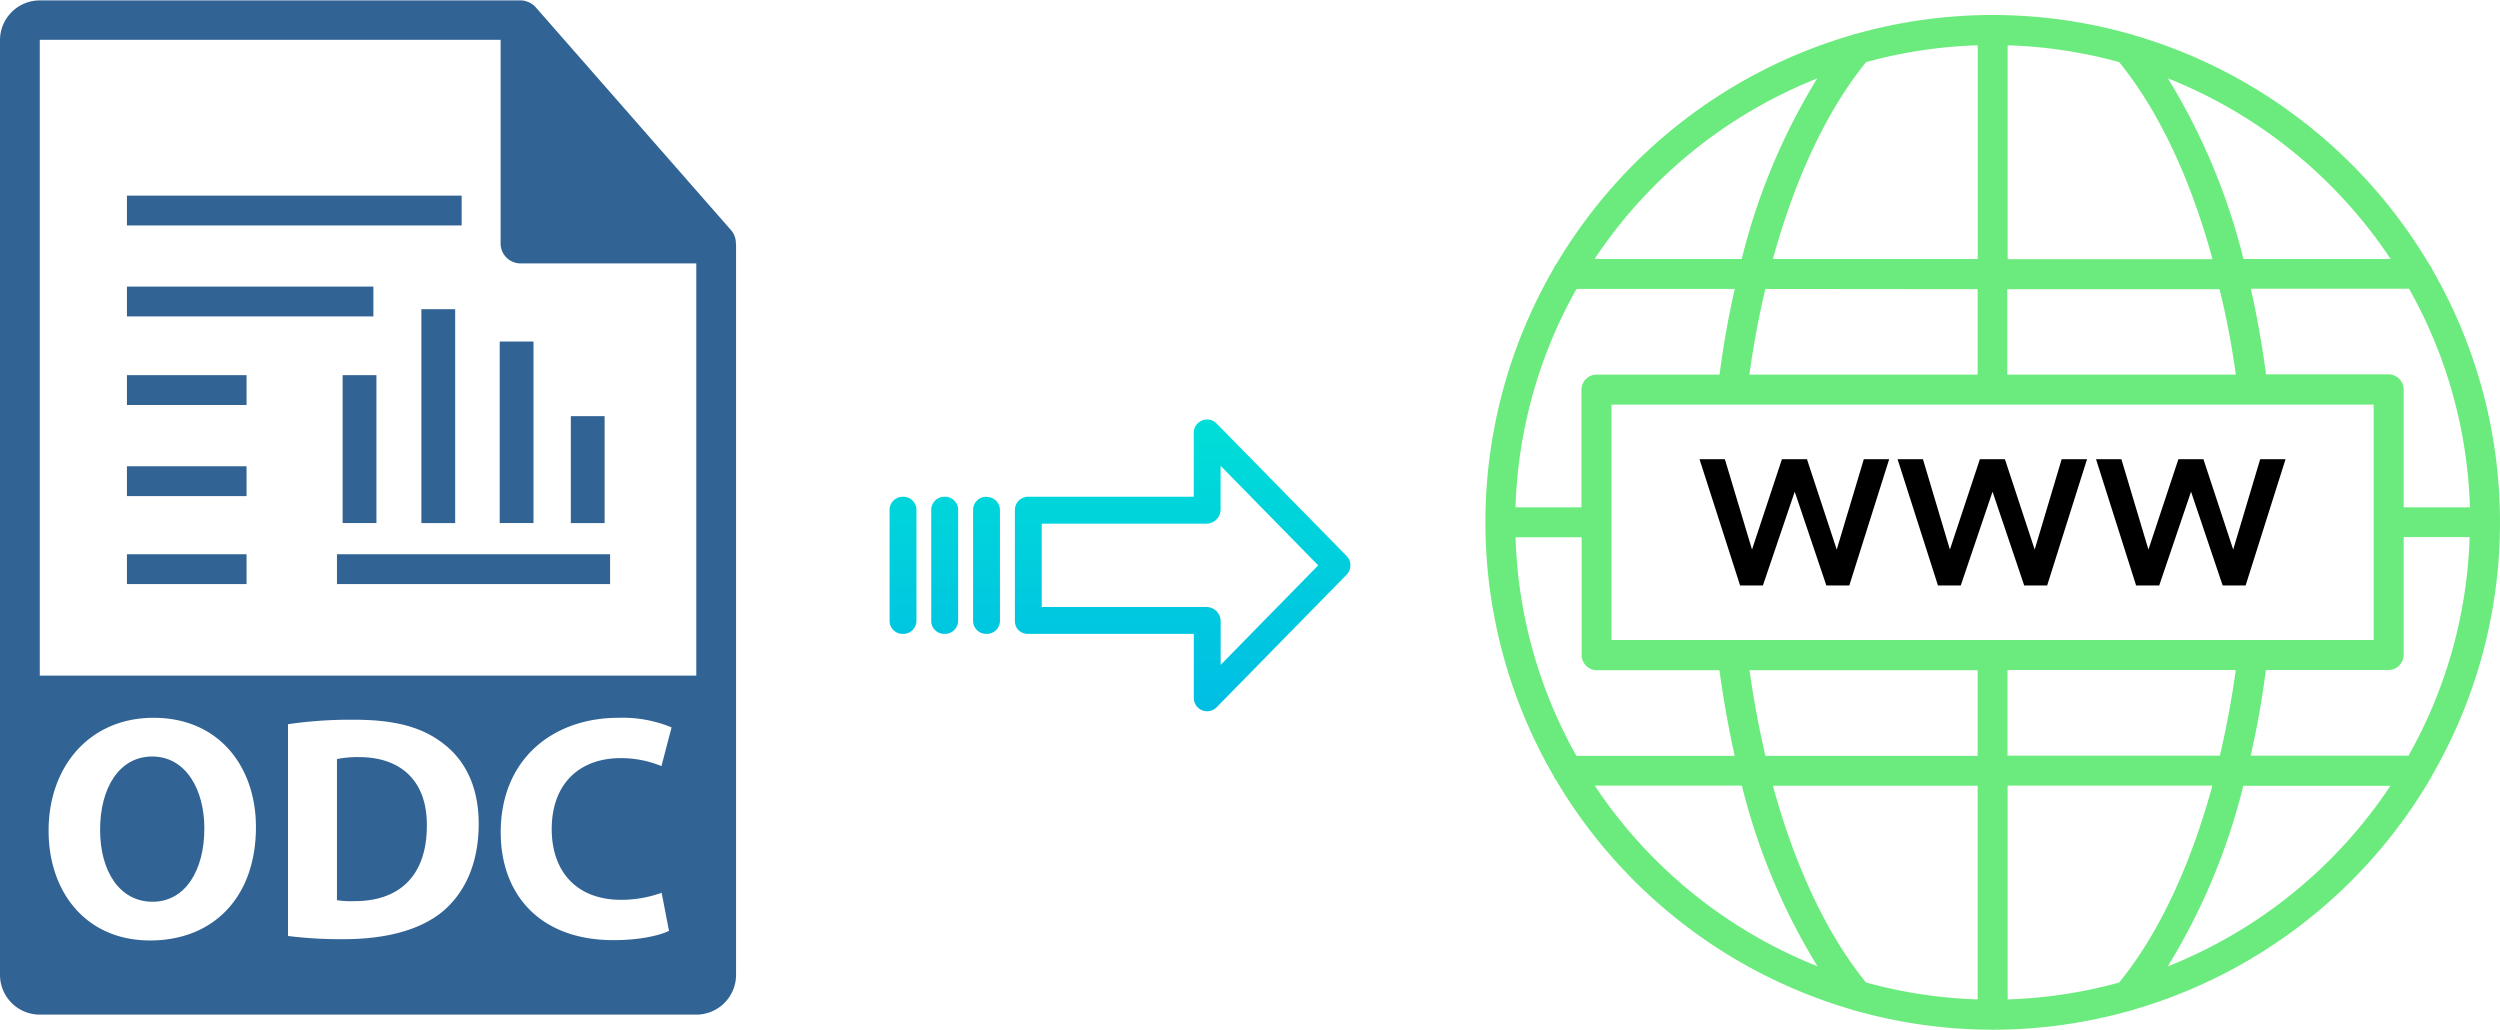 <svg xmlns="http://www.w3.org/2000/svg" xmlns:xlink="http://www.w3.org/1999/xlink" viewBox="0 0 492.79 202.95"><defs><style>.cls-1{fill:#316394;}.cls-2{fill:#6beb7d;}.cls-3{fill:url(#linear-gradient);}.cls-4{fill:url(#linear-gradient-2);}.cls-5{fill:url(#linear-gradient-3);}.cls-6{fill:url(#linear-gradient-4);}</style><linearGradient id="linear-gradient" x1="233.1" y1="137.9" x2="233.1" y2="18.69" gradientTransform="matrix(1, 0, 0, -1, 0, 190.5)" gradientUnits="userSpaceOnUse"><stop offset="0" stop-color="#00efd1"/><stop offset="1" stop-color="#00acea"/></linearGradient><linearGradient id="linear-gradient-2" x1="194.45" y1="137.9" x2="194.45" y2="18.69" xlink:href="#linear-gradient"/><linearGradient id="linear-gradient-3" x1="186.21" y1="137.9" x2="186.21" y2="18.69" xlink:href="#linear-gradient"/><linearGradient id="linear-gradient-4" x1="177.96" y1="137.9" x2="177.96" y2="18.69" xlink:href="#linear-gradient"/></defs><title>odc to webp</title><g id="Layer_2" data-name="Layer 2"><g id="Layer_2-2" data-name="Layer 2"><path class="cls-1" d="M70.77,149.24a19.74,19.74,0,0,0-4.35.39v27.81a17.58,17.58,0,0,0,3.34.19c8.7.06,14.38-4.74,14.38-14.89C84.2,153.91,79,149.24,70.77,149.24Z"/><path class="cls-1" d="M30,149.12c-6.49,0-10.27,6.18-10.27,14.44s3.9,14.19,10.34,14.19,10.21-6.18,10.21-14.44C40.3,155.68,36.65,149.12,30,149.12Z"/><path class="cls-1" d="M145.05,47.93a3.85,3.85,0,0,0-.93-2.54l-38.56-44,0,0a4,4,0,0,0-.78-.65,2.2,2.2,0,0,0-.26-.15,4,4,0,0,0-.77-.33l-.21-.07a3.82,3.82,0,0,0-.9-.11H7.84A7.85,7.85,0,0,0,0,7.84V192.16A7.85,7.85,0,0,0,7.84,200H137.25a7.85,7.85,0,0,0,7.84-7.84V48.36A3.13,3.13,0,0,0,145.05,47.93ZM29.58,185.38c-12.61,0-20-9.52-20-21.63,0-12.74,8.14-22.26,20.69-22.26,13,0,20.18,9.78,20.18,21.5C50.46,176.93,42,185.38,29.58,185.38Zm57.71-5.74c-4.48,3.72-11.29,5.49-19.61,5.49a84.29,84.29,0,0,1-10.91-.63V142.75a85.45,85.45,0,0,1,13-.88c8.07,0,13.31,1.45,17.4,4.54,4.42,3.28,7.19,8.51,7.19,16C94.35,170.56,91.39,176.18,87.29,179.64Zm35.13-2.27a23.68,23.68,0,0,0,8-1.39l1.45,7.51c-1.76.88-5.74,1.83-10.91,1.83-14.69,0-22.26-9.14-22.26-21.25,0-14.51,10.35-22.58,23.21-22.58a25.16,25.16,0,0,1,10.47,1.89l-2,7.63a20.9,20.9,0,0,0-8.07-1.57c-7.63,0-13.56,4.6-13.56,14.06C108.8,172,113.84,177.37,122.42,177.37Zm14.83-44.2H7.84V7.84H98.68V48a3.92,3.92,0,0,0,3.93,3.92h34.64v81.28Z"/><rect class="cls-1" x="25.02" y="73.95" width="23.58" height="5.88"/><rect class="cls-1" x="25.02" y="56.49" width="48.58" height="5.88"/><rect class="cls-1" x="25.02" y="38.56" width="65.98" height="5.88"/><rect class="cls-1" x="25.02" y="91.91" width="23.58" height="5.88"/><rect class="cls-1" x="25.02" y="109.25" width="23.58" height="5.88"/><rect class="cls-1" x="66.42" y="109.25" width="53.84" height="5.88"/><rect class="cls-1" x="67.54" y="73.95" width="6.66" height="29.15"/><rect class="cls-1" x="83.06" y="60.95" width="6.66" height="42.16"/><rect class="cls-1" x="98.5" y="67.32" width="6.66" height="35.78"/><rect class="cls-1" x="112.52" y="82.03" width="6.66" height="21.08"/></g><g id="Layer_8" data-name="Layer 8"><path class="cls-2" d="M478.84,153.8a2.86,2.86,0,0,0,.54-.92,99.64,99.64,0,0,0,0-99.85,2.76,2.76,0,0,0-.54-.92A100.42,100.42,0,0,0,420.57,6.92a3,3,0,0,0-.78-.23,99.49,99.49,0,0,0-54,0,2.84,2.84,0,0,0-.77.22,100.39,100.39,0,0,0-58.28,45.2,2.76,2.76,0,0,0-.54.92,99.69,99.69,0,0,0,0,99.85,2.86,2.86,0,0,0,.54.92A100.37,100.37,0,0,0,365,199a3,3,0,0,0,.82.24,99.53,99.53,0,0,0,54,0,2.78,2.78,0,0,0,.85-.25,100.36,100.36,0,0,0,58.2-45.17ZM395.74,197V154.85H436.1c-4.39,16.05-10.7,29.39-18.38,38.82A93.41,93.41,0,0,1,395.74,197Zm-27.89-3.3c-7.68-9.43-14-22.77-18.38-38.82h40.36V197A93.93,93.93,0,0,1,367.85,193.67ZM298.77,105.9h13v23.21a3,3,0,0,0,3,3h24.16c.78,5.77,1.8,11.42,3,16.88H310.74a93.46,93.46,0,0,1-12-43Zm12-48.94h31.18c-1.24,5.45-2.26,11.1-3,16.88H314.73a3,3,0,0,0-3,3V100h-13a93.46,93.46,0,0,1,12-43Zm79.08-48V51.05H349.47c4.39-16,10.7-29.38,18.38-38.81a93.94,93.94,0,0,1,22-3.31Zm27.89,3.31c7.68,9.43,14,22.76,18.38,38.82H395.74V8.93A93.94,93.94,0,0,1,417.72,12.24ZM486.8,100h-13V76.79a3,3,0,0,0-3-3H446.68c-.78-5.78-1.79-11.43-3-16.88h31.18a93.46,93.46,0,0,1,12,43Zm-12,48.95H443.64c1.25-5.45,2.26-11.1,3-16.88h24.16a3,3,0,0,0,3-3v-23.2h13a93.46,93.46,0,0,1-12,43Zm-79.09,0V132.07h45c-.81,5.79-1.86,11.44-3.14,16.88Zm-78.05-22.79V79.75H467.89v46.41Zm123-52.32h-45V57h41.84C438.86,62.4,439.91,68.05,440.72,73.84ZM389.83,57V73.84h-45c.81-5.79,1.86-11.44,3.15-16.88Zm-45,75.11h45V149H348c-1.28-5.44-2.33-11.09-3.14-16.88Zm82.46,58.39a124.85,124.85,0,0,0,14.9-35.61h29a94.61,94.61,0,0,1-43.91,35.61ZM471.22,51.05h-29a125.54,125.54,0,0,0-14.9-35.61,94.72,94.72,0,0,1,43.91,35.61Zm-113-35.61a125,125,0,0,0-14.9,35.61h-29a94.61,94.61,0,0,1,43.92-35.6ZM314.35,154.85h29a125.14,125.14,0,0,0,14.9,35.61A94.6,94.6,0,0,1,314.35,154.85Z"/><path d="M362.05,108.33l-5.87-17.82h-4.93l-5.9,17.82L340,90.51h-5L343,115.4h4.5l6.27-18.48L360,115.4h4.53l7.86-24.89h-5Z"/><path d="M399,115.4h4.53l7.86-24.89h-5l-5.32,17.82-5.87-17.82h-4.93l-5.91,17.82-5.32-17.82h-5L382,115.4h4.5l6.26-18.48Z"/><path d="M425.62,115.4l6.27-18.48,6.23,18.48h4.53l7.87-24.89h-5l-5.32,17.82-5.87-17.82h-4.93l-5.91,17.82-5.33-17.82h-5l7.9,24.89Z"/></g><g id="Layer_3" data-name="Layer 3"><path class="cls-3" d="M239.8,83.47a2.62,2.62,0,0,0-4.49,1.86V97.92H202.7a2.6,2.6,0,0,0-2.65,2.54v22a2.5,2.5,0,0,0,.77,1.8,2.62,2.62,0,0,0,1.88.69h32.62v12.6a2.62,2.62,0,0,0,1.62,2.45,2.57,2.57,0,0,0,1,.2,2.65,2.65,0,0,0,1.89-.8l25.6-26.11a2.65,2.65,0,0,0,0-3.71Zm.81,47.59v-8.63a2.81,2.81,0,0,0-2.7-2.78H205.34V103.22h32.56a2.8,2.8,0,0,0,2.7-2.78V91.82l19.24,19.62Z"/><path class="cls-4" d="M194.46,97.92h0a2.59,2.59,0,0,0-2.65,2.54v.05l0,21.89a2.57,2.57,0,0,0,2.59,2.55h.06a2.59,2.59,0,0,0,2.65-2.54v0l0-21.89a2.58,2.58,0,0,0-2.59-2.56Z"/><path class="cls-5" d="M186.21,97.92h0a2.6,2.6,0,0,0-2.65,2.54V122.4a2.56,2.56,0,0,0,2.58,2.55h.07a2.6,2.6,0,0,0,2.65-2.54V100.48a2.56,2.56,0,0,0-2.58-2.56Z"/><path class="cls-6" d="M178,97.92h0a2.59,2.59,0,0,0-2.65,2.54v.05l0,21.89a2.57,2.57,0,0,0,2.59,2.55H178a2.59,2.59,0,0,0,2.65-2.54v0l0-21.89A2.58,2.58,0,0,0,178,97.92Z"/></g></g></svg>